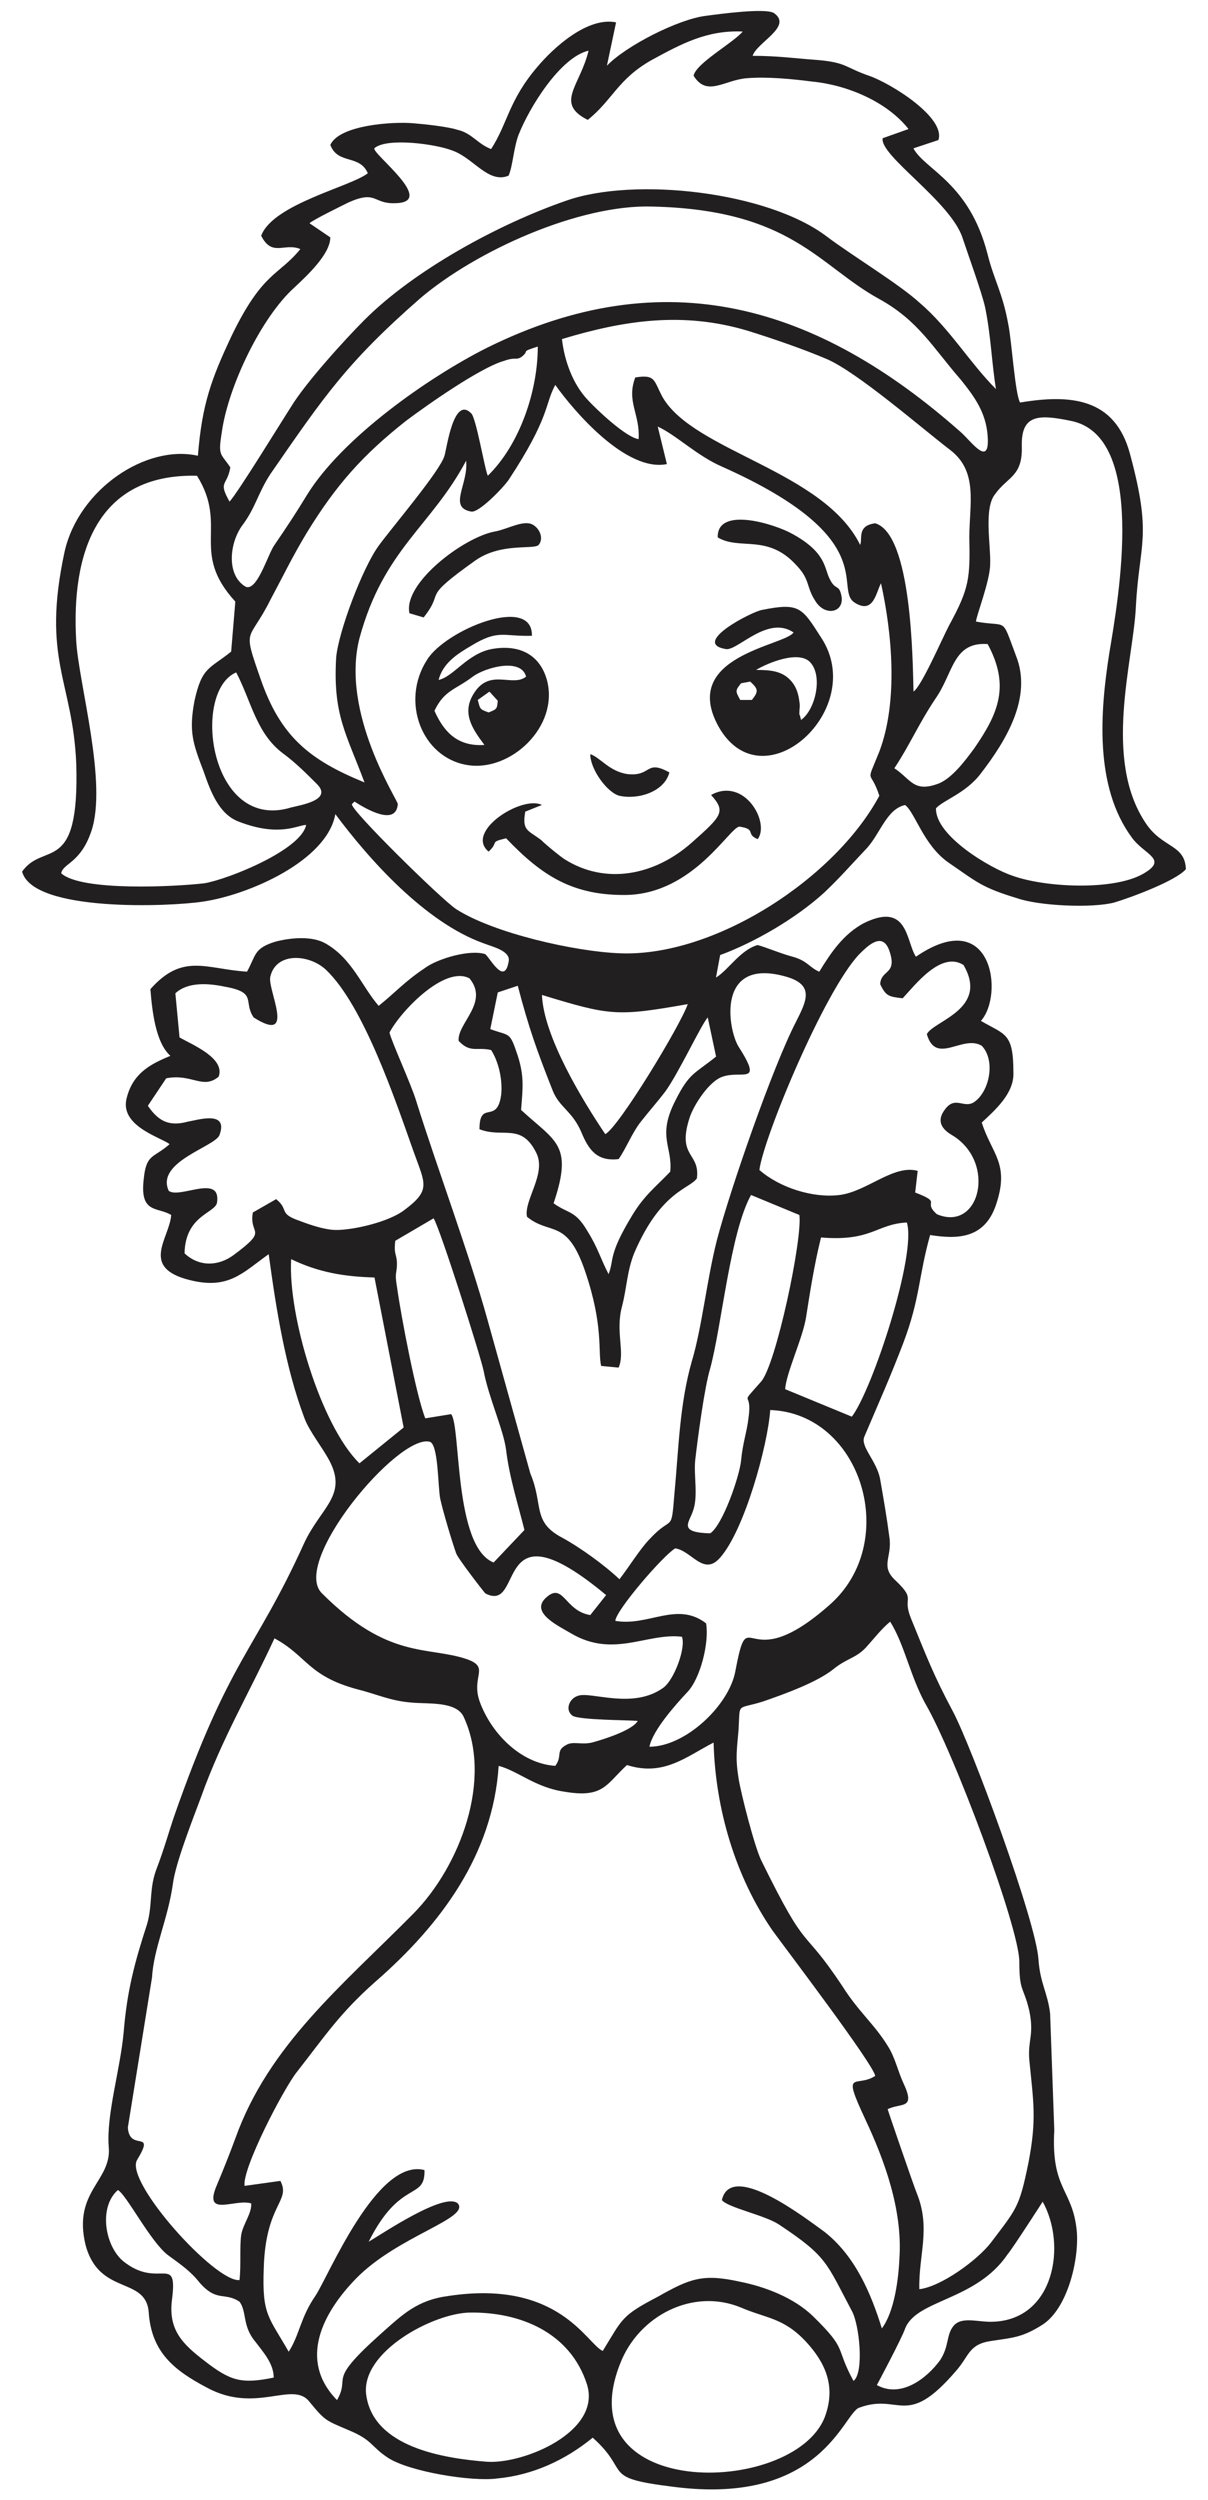 <?xml version="1.0" encoding="utf-8"?>
<!-- Generator: Adobe Illustrator 25.0.1, SVG Export Plug-In . SVG Version: 6.00 Build 0)  -->
<svg version="1.1" baseProfile="tiny" id="Layer_1" xmlns="http://www.w3.org/2000/svg" xmlns:xlink="http://www.w3.org/1999/xlink"
	 x="0px" y="0px" width="41.102px" height="85.039px" viewBox="0 0 41.102 85.039" overflow="visible" xml:space="preserve">
<g>
	<path fill-rule="evenodd" fill="#221F20" d="M28.106,82.087c-0.85,2.806-8.901,3.061-7.002-1.701
		c0.624-1.616,2.466-2.58,4.11-1.899c0.85,0.368,1.446,0.34,2.211,1.162C28.077,80.358,28.417,81.123,28.106,82.087L28.106,82.087z
		 M12.458,81.435c-0.17-1.446,2.268-2.75,3.515-2.778c1.729-0.028,3.43,0.68,3.997,2.438c0.51,1.616-2.154,2.721-3.402,2.636
		C15.123,83.618,12.685,83.249,12.458,81.435L12.458,81.435z M29.835,81.123c0,0,0.85-1.587,0.964-1.928
		c0.397-0.992,2.409-0.935,3.487-2.523c0.17-0.198,1.191-1.786,1.191-1.786c0.822,1.474,0.397,3.997-1.672,4.082
		c-0.51,0.028-1.077-0.198-1.361,0.142c-0.255,0.312-0.142,0.68-0.454,1.162C31.535,80.897,30.657,81.577,29.835,81.123
		L29.835,81.123z M4.011,74.49c0.283,0.142,1.106,1.757,1.701,2.211c0.425,0.312,0.765,0.539,1.077,0.935
		c0.595,0.68,0.85,0.312,1.361,0.652c0.255,0.34,0.085,0.822,0.539,1.361c0.255,0.34,0.624,0.737,0.624,1.219
		c-1.106,0.227-1.474,0.113-2.353-0.567c-0.737-0.567-1.247-1.049-1.106-2.098C6.052,76.616,5.4,77.892,4.181,76.9
		C3.557,76.361,3.359,75.057,4.011,74.49L4.011,74.49z M30.005,79.196c-0.369-1.191-0.907-2.466-1.956-3.288
		c-0.595-0.425-3.175-2.438-3.487-1.077c0.198,0.255,1.446,0.51,1.928,0.822c1.672,1.106,1.616,1.304,2.494,2.948
		c0.255,0.454,0.425,2.098,0.057,2.381c-0.652-1.191-0.17-1.02-1.389-2.211c-0.652-0.624-1.616-0.992-2.466-1.162
		c-1.276-0.283-1.701-0.113-2.806,0.51c-1.247,0.652-1.191,0.737-1.871,1.843c-0.539-0.227-1.474-2.438-5.244-1.871
		c-1.077,0.142-1.559,0.624-2.324,1.304c-1.871,1.672-0.992,1.389-1.474,2.239c-1.332-1.361-0.482-2.976,0.652-4.139
		c1.417-1.446,3.883-2.041,3.458-2.551c-0.454-0.397-2.551,1.02-3.033,1.304c1.077-2.154,1.928-1.389,1.899-2.438
		c-1.616-0.425-3.26,3.6-3.713,4.28c-0.51,0.737-0.539,1.332-0.907,1.899c-0.68-1.191-0.907-1.247-0.85-2.806
		c0.057-2.239,0.935-2.296,0.567-3.005l-1.219,0.17c-0.085-0.595,1.332-3.317,1.786-3.883c0.935-1.191,1.446-1.984,2.665-3.061
		c2.211-1.928,3.997-4.309,4.195-7.342c0.652,0.17,1.247,0.737,2.239,0.879c1.332,0.227,1.417-0.255,2.126-0.907
		c1.247,0.397,2.013-0.283,2.948-0.765c0.057,2.239,0.737,4.564,2.013,6.406c0.539,0.737,3.402,4.507,3.487,4.932
		c-0.652,0.425-1.162-0.283-0.34,1.474c0.652,1.389,1.276,3.09,1.162,4.734C30.572,77.523,30.43,78.629,30.005,79.196L30.005,79.196
		z M8.546,74.944c0.028,0.34-0.283,0.709-0.34,1.077c-0.057,0.425,0,1.02-0.057,1.531c-0.822,0.085-3.912-3.345-3.487-4.082
		c0.652-1.077-0.255-0.255-0.312-1.106l0.822-5.102c0.057-0.992,0.539-1.984,0.709-3.175c0.085-0.709,0.68-2.211,0.964-2.976
		c0.709-1.984,1.644-3.543,2.494-5.386c1.106,0.595,1.134,1.276,2.806,1.729c0.68,0.17,1.134,0.397,1.843,0.454
		c0.539,0.057,1.531-0.057,1.786,0.482c0.992,2.126-0.113,5.074-1.701,6.69c-2.438,2.466-4.932,4.479-6.066,7.654
		c-0.198,0.539-0.425,1.106-0.652,1.644C6.931,75.426,8.008,74.774,8.546,74.944L8.546,74.944z M30.288,55.158
		c0.482,0.765,0.68,1.843,1.191,2.778c0.964,1.644,3.203,7.625,3.203,8.787c0,1.049,0.142,0.822,0.34,1.672
		c0.17,0.822-0.057,0.992,0,1.672c0.142,1.446,0.255,2.013-0.028,3.487c-0.312,1.531-0.397,1.559-1.276,2.721
		c-0.454,0.595-1.701,1.502-2.438,1.587c-0.028-1.162,0.397-2.069-0.085-3.26c-0.085-0.198-0.992-2.835-0.992-2.863
		c0.454-0.227,0.964,0.028,0.539-0.879c-0.198-0.425-0.283-0.879-0.539-1.276c-0.454-0.737-0.992-1.162-1.531-2.013
		c-1.446-2.183-1.134-0.964-2.778-4.309c-0.227-0.482-0.68-2.239-0.765-2.778c-0.113-0.709-0.057-0.964,0-1.644
		c0.057-0.964-0.085-0.68,0.822-0.964c0.737-0.255,1.843-0.652,2.409-1.106c0.454-0.369,0.765-0.369,1.106-0.737
		C29.721,55.753,30.005,55.385,30.288,55.158L30.288,55.158z M18.893,60.062c-1.219-0.085-2.211-1.162-2.58-2.211
		c-0.283-0.85,0.369-1.134-0.425-1.417c-1.332-0.454-2.665,0.028-4.932-2.239c-1.077-1.049,2.58-5.414,3.657-5.159
		c0.312,0.057,0.283,1.587,0.369,1.956c0.085,0.397,0.397,1.446,0.539,1.843c0.057,0.17,0.935,1.304,0.992,1.361
		c1.361,0.709,0.198-3.203,4.11,0.057l-0.539,0.68c-0.879-0.142-0.907-1.134-1.502-0.595c-0.567,0.51,0.425,0.964,0.85,1.219
		c1.446,0.85,2.58-0.028,3.77,0.113c0.142,0.369-0.255,1.446-0.624,1.729c-1.049,0.765-2.494,0.113-2.92,0.283
		c-0.283,0.085-0.454,0.482-0.17,0.68c0.255,0.142,1.871,0.142,2.211,0.17c-0.17,0.312-1.134,0.624-1.559,0.737
		c-0.369,0.085-0.652-0.057-0.879,0.085C18.893,59.552,19.148,59.722,18.893,60.062L18.893,60.062z M22.975,52.664
		c0.567,0.085,0.964,0.964,1.531,0.312c0.822-0.935,1.616-3.798,1.701-5.017c3.118,0.113,4.45,4.507,2.013,6.633
		c-2.92,2.58-2.721-0.283-3.203,2.268c-0.227,1.162-1.701,2.551-2.92,2.551c0.113-0.567,0.907-1.446,1.276-1.843
		c0.454-0.454,0.765-1.701,0.652-2.353c-0.992-0.765-1.956,0.113-3.09-0.085C20.962,54.761,22.578,52.89,22.975,52.664
		L22.975,52.664z M12.231,49.772c-1.304-1.276-2.438-5.017-2.324-6.945c0.935,0.454,1.814,0.595,2.835,0.624l0.992,5.102
		L12.231,49.772z M14.754,41.438c0.227,0.369,1.587,4.649,1.701,5.187c0.17,0.907,0.68,2.013,0.765,2.693
		c0.113,0.935,0.397,1.814,0.624,2.721l-1.049,1.106c-1.361-0.539-1.106-4.649-1.446-5.046l-0.879,0.142
		c-0.312-0.794-0.822-3.458-0.964-4.479c-0.085-0.482,0-0.454,0-0.765c0-0.369-0.113-0.283-0.057-0.794L14.754,41.438z
		 M27.935,42.09c1.729,0.142,1.871-0.454,2.92-0.51c0.34,1.077-1.162,5.669-1.871,6.605l-2.268-0.935
		c0.028-0.539,0.595-1.729,0.709-2.438C27.567,43.905,27.709,42.997,27.935,42.09L27.935,42.09z M24.165,52.153
		c-1.077-0.028-0.737-0.34-0.595-0.737c0.198-0.51,0.028-1.219,0.085-1.757c0.085-0.737,0.312-2.466,0.51-3.118
		c0.397-1.474,0.68-4.62,1.389-5.896l1.644,0.68c0.113,0.794-0.794,5.102-1.304,5.669c-0.794,0.907-0.283,0.227-0.425,1.219
		c-0.057,0.51-0.198,0.85-0.255,1.474C25.157,50.226,24.591,51.87,24.165,52.153L24.165,52.153z M22.975,37.442
		c-0.624,1.219-0.085,1.559-0.17,2.409c-0.482,0.51-0.879,0.794-1.304,1.502c-0.822,1.361-0.595,1.474-0.794,1.984
		c-0.255-0.482-0.369-0.907-0.709-1.446c-0.425-0.737-0.652-0.595-1.162-0.964c0.68-2.013,0.057-2.098-1.106-3.175
		c0.057-0.737,0.113-1.134-0.113-1.843c-0.283-0.85-0.255-0.652-0.935-0.907l0.255-1.247l0.68-0.227
		c0.369,1.417,0.652,2.211,1.191,3.572c0.227,0.567,0.652,0.68,0.964,1.389c0.255,0.624,0.539,1.02,1.276,0.935
		c0.227-0.312,0.454-0.879,0.737-1.247c0.312-0.397,0.567-0.68,0.85-1.049c0.454-0.624,1.219-2.268,1.446-2.523l0.283,1.332
		C23.627,36.534,23.457,36.478,22.975,37.442L22.975,37.442z M23.712,40.078c0.113-0.879-0.68-0.709-0.255-2.041
		c0.142-0.454,0.68-1.276,1.134-1.417c0.652-0.227,1.389,0.312,0.539-1.02c-0.369-0.595-0.765-3.061,1.616-2.381
		c0.992,0.283,0.68,0.85,0.34,1.531c-0.794,1.531-2.239,5.698-2.693,7.427c-0.34,1.332-0.51,2.976-0.85,4.11
		c-0.425,1.474-0.454,3.033-0.595,4.507c-0.113,1.389-0.057,0.709-0.822,1.531c-0.34,0.34-0.737,0.992-1.049,1.389
		c-0.51-0.482-1.332-1.077-1.956-1.417c-1.02-0.539-0.624-1.106-1.077-2.183l-1.446-5.187c-0.652-2.353-1.701-5.131-2.438-7.483
		c-0.17-0.567-0.85-2.041-0.907-2.324c0.369-0.709,1.871-2.296,2.721-1.843c0.68,0.822-0.425,1.531-0.369,2.126
		c0.397,0.425,0.624,0.198,1.106,0.312c0.255,0.397,0.397,1.02,0.34,1.531c-0.142,1.02-0.737,0.142-0.737,1.162
		c0.794,0.312,1.417-0.227,1.928,0.794c0.369,0.709-0.425,1.616-0.312,2.183c0.794,0.652,1.361,0.028,1.984,1.871
		c0.624,1.843,0.425,2.693,0.539,3.203l0.595,0.057c0.227-0.51-0.113-1.219,0.113-2.069c0.17-0.652,0.17-1.219,0.425-1.843
		C22.493,40.503,23.457,40.446,23.712,40.078L23.712,40.078z M20.594,38.575c-0.765-1.134-2.098-3.317-2.154-4.734
		c2.324,0.709,2.551,0.737,4.961,0.312C23.145,34.89,21.047,38.349,20.594,38.575L20.594,38.575z M7.469,38.604
		c0.312-0.85-0.737-0.51-1.077-0.454c-0.624,0.17-0.992,0-1.361-0.539l0.624-0.935c0.879-0.17,1.247,0.397,1.786-0.057
		c0.227-0.624-0.879-1.077-1.332-1.332l-0.142-1.502c0.425-0.397,1.134-0.34,1.672-0.227c1.134,0.198,0.624,0.51,0.992,1.049
		c1.474,0.935,0.454-0.964,0.567-1.389c0.198-0.85,1.332-0.765,1.899-0.227c1.276,1.219,2.353,4.422,2.976,6.18
		c0.397,1.106,0.595,1.304-0.312,1.984c-0.51,0.397-1.701,0.68-2.324,0.68c-0.369,0-0.879-0.17-1.247-0.312
		c-0.737-0.255-0.34-0.369-0.794-0.737L8.603,41.24c-0.142,0.794,0.567,0.539-0.652,1.446c-0.539,0.397-1.191,0.397-1.672-0.057
		c0.028-1.304,1.049-1.361,1.106-1.729c0.142-0.992-1.276-0.113-1.644-0.397C5.287,39.511,7.328,39.001,7.469,38.604L7.469,38.604z
		 M25.838,39.794c0.142-1.106,2.211-6.094,3.402-7.342c0.312-0.312,0.794-0.765,1.02-0.113c0.283,0.822-0.283,0.624-0.312,1.134
		c0.198,0.425,0.312,0.425,0.765,0.482c0.425-0.454,1.304-1.616,2.069-1.134c0.879,1.502-1.02,1.899-1.247,2.353
		c0.312,1.077,1.219,0,1.871,0.397c0.482,0.51,0.255,1.587-0.283,1.928c-0.34,0.198-0.624-0.227-0.964,0.227
		c-0.312,0.397-0.113,0.68,0.227,0.879c1.531,0.907,0.964,3.317-0.51,2.693c-0.51-0.454,0.227-0.368-0.737-0.737l0.085-0.737
		c-0.822-0.227-1.729,0.709-2.665,0.822C27.652,40.758,26.518,40.39,25.838,39.794L25.838,39.794z M15.86,15.671
		c0.085,0.794-0.624,1.587,0.17,1.729c0.255,0.057,1.077-0.794,1.276-1.077c1.417-2.154,1.219-2.551,1.587-3.231
		c0.624,0.879,2.409,2.976,3.798,2.693l-0.312-1.276c0.624,0.283,1.332,0.992,2.183,1.361c5.471,2.438,3.798,4.139,4.507,4.62
		c0.652,0.425,0.737-0.34,0.907-0.652c0.369,1.672,0.595,3.997-0.057,5.726c-0.482,1.191-0.312,0.539,0,1.502
		c-1.502,2.806-5.613,5.499-8.844,5.357c-1.502-0.057-4.28-0.68-5.556-1.502c-0.482-0.312-3.657-3.43-3.543-3.572l0.085-0.085
		c0.397,0.255,1.417,0.85,1.474,0.085c0-0.142-1.956-3.09-1.304-5.641C13.054,18.676,14.669,17.911,15.86,15.671L15.86,15.671z
		 M8.036,22.871c0.51,0.964,0.68,2.069,1.587,2.75c0.425,0.312,0.794,0.68,1.162,1.049c0.539,0.539-0.539,0.709-0.879,0.794
		C7.129,28.314,6.506,23.523,8.036,22.871L8.036,22.871z M30.43,26.131c0.51-0.765,0.822-1.502,1.389-2.353
		c0.624-0.879,0.595-1.956,1.786-1.871c0.765,1.417,0.369,2.353-0.454,3.543c-0.312,0.425-0.737,0.992-1.191,1.191
		C31.082,26.982,30.997,26.5,30.43,26.131L30.43,26.131z M33.208,21.142c0-0.17,0.482-1.389,0.482-1.956
		c0.028-0.624-0.227-1.899,0.17-2.381c0.425-0.595,0.935-0.595,0.907-1.616c-0.028-1.077,0.539-1.106,1.644-0.879
		c2.636,0.482,1.644,6.038,1.332,7.909c-0.312,1.984-0.51,4.535,0.765,6.265c0.425,0.595,1.276,0.737,0.369,1.247
		c-1.02,0.567-3.317,0.454-4.422,0.057c-0.765-0.255-2.636-1.361-2.608-2.296c0.255-0.283,1.02-0.51,1.531-1.191
		c0.85-1.106,1.757-2.58,1.191-3.997C34.058,20.944,34.313,21.341,33.208,21.142L33.208,21.142z M19.12,11.533
		c2.154-0.652,4.139-0.935,6.321-0.283c0.822,0.255,1.899,0.624,2.693,0.964c1.049,0.454,3.231,2.353,4.195,3.09
		c0.964,0.737,0.652,1.843,0.652,2.976c0.028,1.389,0,1.729-0.68,2.976c-0.255,0.482-0.935,2.069-1.219,2.268
		c-0.028-1.077-0.057-5.357-1.304-5.726c-0.624,0.085-0.425,0.51-0.51,0.737c-1.247-2.523-5.641-3.175-6.718-5.017
		c-0.312-0.567-0.227-0.794-0.935-0.68c-0.312,0.822,0.17,1.247,0.113,2.098c-0.425-0.057-1.417-0.992-1.729-1.332
		C19.488,13.064,19.205,12.27,19.12,11.533L19.12,11.533z M2.083,29.703c0.057-0.34,0.652-0.34,1.02-1.417
		c0.567-1.644-0.425-5.017-0.51-6.491c-0.17-2.948,0.68-5.698,4.11-5.613c1.077,1.729-0.255,2.58,1.304,4.28l-0.142,1.701
		c-0.737,0.595-0.992,0.51-1.247,1.672c-0.198,1.049-0.057,1.446,0.312,2.409c0.227,0.652,0.51,1.446,1.191,1.701
		c1.389,0.539,2.013,0.113,2.296,0.113c-0.17,0.85-2.636,1.843-3.458,1.984C5.995,30.157,2.764,30.327,2.083,29.703L2.083,29.703z
		 M19.998,4.078c0.85-0.68,1.02-1.389,2.183-2.041c0.992-0.539,1.871-1.02,3.09-0.964c-0.34,0.397-1.587,1.077-1.672,1.502
		c0.454,0.737,1.049,0.142,1.814,0.085c0.68-0.057,1.559,0.028,2.211,0.113c1.191,0.113,2.551,0.68,3.288,1.616l-0.879,0.312
		c-0.113,0.595,2.324,2.154,2.721,3.402c0.198,0.595,0.652,1.843,0.765,2.353c0.198,0.964,0.227,1.928,0.369,2.778
		c-0.879-0.879-1.587-2.069-2.58-2.92c-0.709-0.652-2.268-1.587-3.175-2.268c-2.013-1.531-6.548-2.041-8.872-1.219
		c-2.296,0.794-5.159,2.353-6.86,4.054c-0.68,0.68-2.013,2.154-2.494,2.948c-0.312,0.482-1.843,2.976-2.098,3.231
		c-0.397-0.709-0.085-0.51,0.028-1.162c-0.34-0.51-0.425-0.368-0.283-1.247c0.227-1.531,1.332-3.855,2.466-4.876
		c0.425-0.397,1.219-1.134,1.219-1.701l-0.709-0.482c0.17-0.142,1.106-0.595,1.332-0.709c0.964-0.425,0.822,0.057,1.587,0.028
		c1.446-0.028-0.822-1.701-0.709-1.871c0.425-0.369,2.098-0.142,2.665,0.085c0.709,0.255,1.219,1.134,1.899,0.85
		c0.142-0.312,0.17-0.935,0.34-1.389c0.369-0.935,1.417-2.636,2.381-2.863C19.743,2.916,18.865,3.511,19.998,4.078L19.998,4.078z
		 M12.402,26.613c-1.871-0.765-2.863-1.559-3.543-3.543c-0.624-1.786-0.397-1.191,0.34-2.665c0.425-0.794,0.765-1.502,1.247-2.296
		c0.992-1.616,1.899-2.636,3.373-3.798c0.68-0.51,2.523-1.814,3.345-2.041c0.397-0.142,0.397,0,0.595-0.142
		c0.283-0.227-0.085-0.142,0.539-0.34c0,1.531-0.624,3.345-1.701,4.394c-0.113-0.255-0.397-1.984-0.567-2.126
		c-0.595-0.595-0.822,1.162-0.907,1.446c-0.142,0.51-1.786,2.438-2.239,3.061c-0.539,0.737-1.361,2.891-1.446,3.798
		C11.324,24.317,11.778,24.941,12.402,26.613L12.402,26.613z M22.209,7.026c4.734,0.113,5.641,2.013,7.71,3.146
		c1.332,0.737,1.814,1.644,2.778,2.75c0.454,0.567,0.85,1.106,0.907,1.899c0.085,1.134-0.567,0.17-0.935-0.142
		c-4.847-4.28-10.035-5.868-16.129-2.835c-2.013,1.02-4.904,3.061-6.094,4.989c-0.397,0.652-0.68,1.077-1.106,1.701
		c-0.227,0.312-0.595,1.616-0.992,1.417c-0.652-0.397-0.539-1.474-0.113-2.069c0.454-0.595,0.539-1.106,0.964-1.757
		c1.843-2.665,2.608-3.798,5.102-5.981C16.2,8.528,19.715,6.941,22.209,7.026L22.209,7.026z M20.65,2.235l0.312-1.474
		c-0.964-0.198-2.126,0.85-2.693,1.531c-0.964,1.134-0.992,1.899-1.559,2.778c-0.454-0.17-0.652-0.539-1.134-0.652
		c-0.34-0.113-1.162-0.198-1.531-0.227c-0.68-0.057-2.494,0.057-2.806,0.737c0.255,0.68,0.992,0.312,1.276,0.964
		c-0.567,0.454-3.231,1.049-3.628,2.126c0.369,0.737,0.794,0.227,1.332,0.454c-0.737,0.907-1.276,0.765-2.324,2.92
		c-0.709,1.502-1.02,2.353-1.162,4.11c-1.757-0.397-4.054,1.134-4.535,3.26c-0.794,3.685,0.283,4.394,0.397,7.228
		c0.113,3.827-1.106,2.608-1.843,3.657c0.369,1.389,5.046,1.191,6.151,1.02c1.559-0.227,4.224-1.389,4.507-2.976
		c1.162,1.559,3.061,3.685,5.046,4.394c0.283,0.113,0.935,0.255,0.85,0.624c-0.142,0.822-0.624-0.113-0.794-0.255
		c-0.51-0.17-1.616,0.142-2.069,0.482c-0.68,0.454-0.992,0.822-1.559,1.276c-0.567-0.652-0.907-1.616-1.814-2.126
		c-0.454-0.255-1.162-0.198-1.701-0.057c-0.737,0.227-0.652,0.454-0.964,1.02c-1.389-0.085-2.183-0.652-3.288,0.595
		c0.057,0.709,0.17,1.814,0.68,2.268c-0.68,0.283-1.304,0.595-1.502,1.502c-0.17,0.907,1.191,1.276,1.474,1.502
		c-0.539,0.482-0.794,0.312-0.879,1.191c-0.142,1.191,0.482,0.935,0.935,1.219c-0.057,0.794-1.077,1.786,0.624,2.211
		c1.332,0.34,1.814-0.255,2.693-0.879c0.255,1.871,0.567,3.855,1.219,5.584c0.17,0.454,0.595,0.964,0.85,1.446
		c0.624,1.191-0.312,1.587-0.879,2.835C8.66,56.207,7.809,56.377,5.91,61.82c-0.198,0.595-0.34,1.106-0.567,1.701
		c-0.283,0.709-0.142,1.247-0.34,1.928c-0.425,1.304-0.68,2.268-0.794,3.657c-0.113,1.276-0.595,2.806-0.51,3.912
		c0.113,1.162-1.219,1.502-0.794,3.317c0.454,1.757,2.041,1.077,2.154,2.296c0.085,1.361,0.85,1.984,1.984,2.58
		c1.672,0.907,2.92-0.255,3.487,0.482c0.539,0.652,0.539,0.624,1.332,0.964c0.822,0.34,0.737,0.539,1.332,0.935
		c0.737,0.482,2.863,0.822,3.713,0.709c1.219-0.113,2.324-0.624,3.26-1.389c1.332,1.191,0.227,1.361,2.75,1.672
		c5.046,0.652,5.783-2.523,6.321-2.693c1.389-0.51,1.587,0.737,3.288-1.247c0.454-0.51,0.425-0.907,1.191-1.02
		c0.737-0.113,1.049-0.113,1.729-0.539c0.879-0.539,1.276-2.239,1.191-3.203c-0.142-1.446-0.879-1.389-0.765-3.43l-0.142-3.969
		c-0.085-0.709-0.34-1.02-0.397-1.843c-0.085-1.304-2.268-7.228-2.92-8.447c-0.652-1.219-0.907-1.899-1.417-3.146
		c-0.312-0.765,0.198-0.595-0.51-1.276c-0.567-0.51-0.113-0.794-0.227-1.502c-0.085-0.652-0.198-1.304-0.312-1.956
		c-0.113-0.624-0.68-1.106-0.539-1.446c0.482-1.134,0.879-2.013,1.332-3.203c0.567-1.502,0.51-2.239,0.907-3.657
		c0.907,0.142,1.843,0.142,2.239-1.02c0.482-1.417-0.142-1.729-0.482-2.806c0.454-0.425,1.106-0.992,1.077-1.701
		c0-1.361-0.283-1.276-1.106-1.757c0.794-0.879,0.397-3.968-2.211-2.183c-0.34-0.51-0.255-1.899-1.786-1.134
		c-0.68,0.369-1.106,0.992-1.502,1.644c-0.34-0.142-0.397-0.369-0.907-0.51c-0.425-0.113-0.879-0.312-1.191-0.397
		c-0.595,0.17-0.992,0.85-1.417,1.106l0.142-0.765c1.162-0.425,2.58-1.247,3.543-2.126c0.51-0.482,0.879-0.907,1.389-1.446
		c0.51-0.51,0.709-1.389,1.361-1.531c0.34,0.255,0.624,1.361,1.474,1.956c0.992,0.68,1.134,0.85,2.353,1.219
		c0.737,0.255,2.523,0.34,3.288,0.142c0.567-0.17,2.098-0.737,2.438-1.134c-0.028-0.85-0.794-0.709-1.361-1.559
		c-1.474-2.183-0.425-5.528-0.34-7.37c0.113-2.183,0.567-2.353-0.198-5.187c-0.51-1.928-2.041-2.041-3.742-1.757
		c-0.17-0.283-0.283-2.069-0.397-2.636c-0.198-1.106-0.482-1.502-0.709-2.409c-0.624-2.438-2.126-2.863-2.523-3.6l0.85-0.283
		c0.255-0.765-1.616-1.928-2.353-2.183c-0.822-0.283-0.765-0.454-1.757-0.539c-0.794-0.057-1.361-0.142-2.211-0.142
		c0.142-0.454,1.361-0.992,0.737-1.446c-0.255-0.198-1.899,0.028-2.324,0.085C23.088,0.648,21.302,1.555,20.65,2.235L20.65,2.235z"
		/>
	<path fill-rule="evenodd" fill="#221F20" d="M25.214,23.24l0.312-0.057c0.283,0.255,0.283,0.34,0.057,0.624h-0.397
		C25.016,23.495,25.016,23.495,25.214,23.24L25.214,23.24z M27.255,24.487l-0.028-0.113c0-0.028-0.028-0.057-0.028-0.085
		c0,0,0-0.028,0-0.057c0-0.142,0.028-0.198,0-0.368c-0.028-0.227-0.085-0.425-0.198-0.595c-0.312-0.454-0.765-0.482-1.276-0.482
		c0.369-0.227,1.502-0.709,1.871-0.227C27.992,23.042,27.737,24.147,27.255,24.487L27.255,24.487z M27,21.511
		c-0.283,0.454-3.883,0.794-2.551,3.203c1.502,2.665,5.102-0.595,3.487-3.033c-0.652-1.02-0.737-1.191-2.013-0.935
		c-0.34,0.057-2.438,1.134-1.219,1.332C25.101,22.134,26.121,20.916,27,21.511L27,21.511z"/>
	<path fill-rule="evenodd" fill="#221F20" d="M16.937,23.835c-0.028,0.283-0.028,0.283-0.312,0.397
		c-0.312-0.113-0.283-0.113-0.369-0.425l0.397-0.283L16.937,23.835z M16.483,25.338c-0.879,0.057-1.361-0.397-1.701-1.162
		c0.34-0.709,0.709-0.709,1.304-1.162c0.425-0.312,1.644-0.652,1.814,0c-0.454,0.368-1.219-0.283-1.757,0.539
		C15.69,24.232,16.058,24.771,16.483,25.338L16.483,25.338z M14.924,23.127c0.142-0.567,0.624-0.879,1.106-1.162
		c0.935-0.567,1.077-0.312,2.069-0.34c0.028-1.417-2.948-0.198-3.572,0.822c-0.907,1.417-0.17,3.317,1.361,3.572
		c1.474,0.255,3.146-1.304,2.721-2.891c-0.255-0.907-0.992-1.219-1.899-1.049C15.888,22.248,15.435,23.013,14.924,23.127
		L14.924,23.127z"/>
	<path fill-rule="evenodd" fill="#221F20" d="M25.157,28.116c0.595,0.085,0.198,0.255,0.624,0.425
		c0.425-0.567-0.454-2.126-1.587-1.502c0.51,0.567,0.369,0.709-0.652,1.616c-1.276,1.134-2.948,1.446-4.337,0.567
		c-0.17-0.113-0.624-0.482-0.794-0.652c-0.454-0.34-0.652-0.312-0.539-0.964l0.567-0.227c-0.68-0.34-2.636,0.907-1.814,1.587
		c0.369-0.34,0-0.312,0.595-0.454c1.219,1.276,2.268,1.956,4.11,1.928C23.598,30.383,24.817,28.144,25.157,28.116L25.157,28.116z"/>
	<path fill-rule="evenodd" fill="#221F20" d="M24.42,18.279c0.765,0.454,1.701-0.142,2.693,0.964
		c0.454,0.482,0.312,0.709,0.624,1.191c0.34,0.567,1.049,0.397,0.879-0.227c-0.085-0.34-0.198-0.113-0.397-0.539
		c-0.17-0.34-0.113-0.879-1.247-1.502C26.376,17.826,24.392,17.202,24.42,18.279L24.42,18.279z"/>
	<path fill-rule="evenodd" fill="#221F20" d="M13.932,20.859l0.482,0.142c0.765-0.964-0.17-0.567,1.786-1.956
		c0.879-0.595,1.956-0.34,2.126-0.51c0.17-0.198,0.057-0.51-0.142-0.652c-0.312-0.255-0.879,0.113-1.361,0.198
		C15.775,18.279,13.706,19.838,13.932,20.859L13.932,20.859z"/>
	<path fill-rule="evenodd" fill="#221F20" d="M22.776,26.273c-0.822-0.454-0.595,0.142-1.417,0.057
		c-0.624-0.085-0.935-0.567-1.276-0.68c0,0.51,0.567,1.304,0.992,1.417C21.728,27.208,22.606,26.925,22.776,26.273L22.776,26.273z"
		/>
</g>
<g>
</g>
<g>
</g>
<g>
</g>
<g>
</g>
<g>
</g>
<g>
</g>
</svg>
